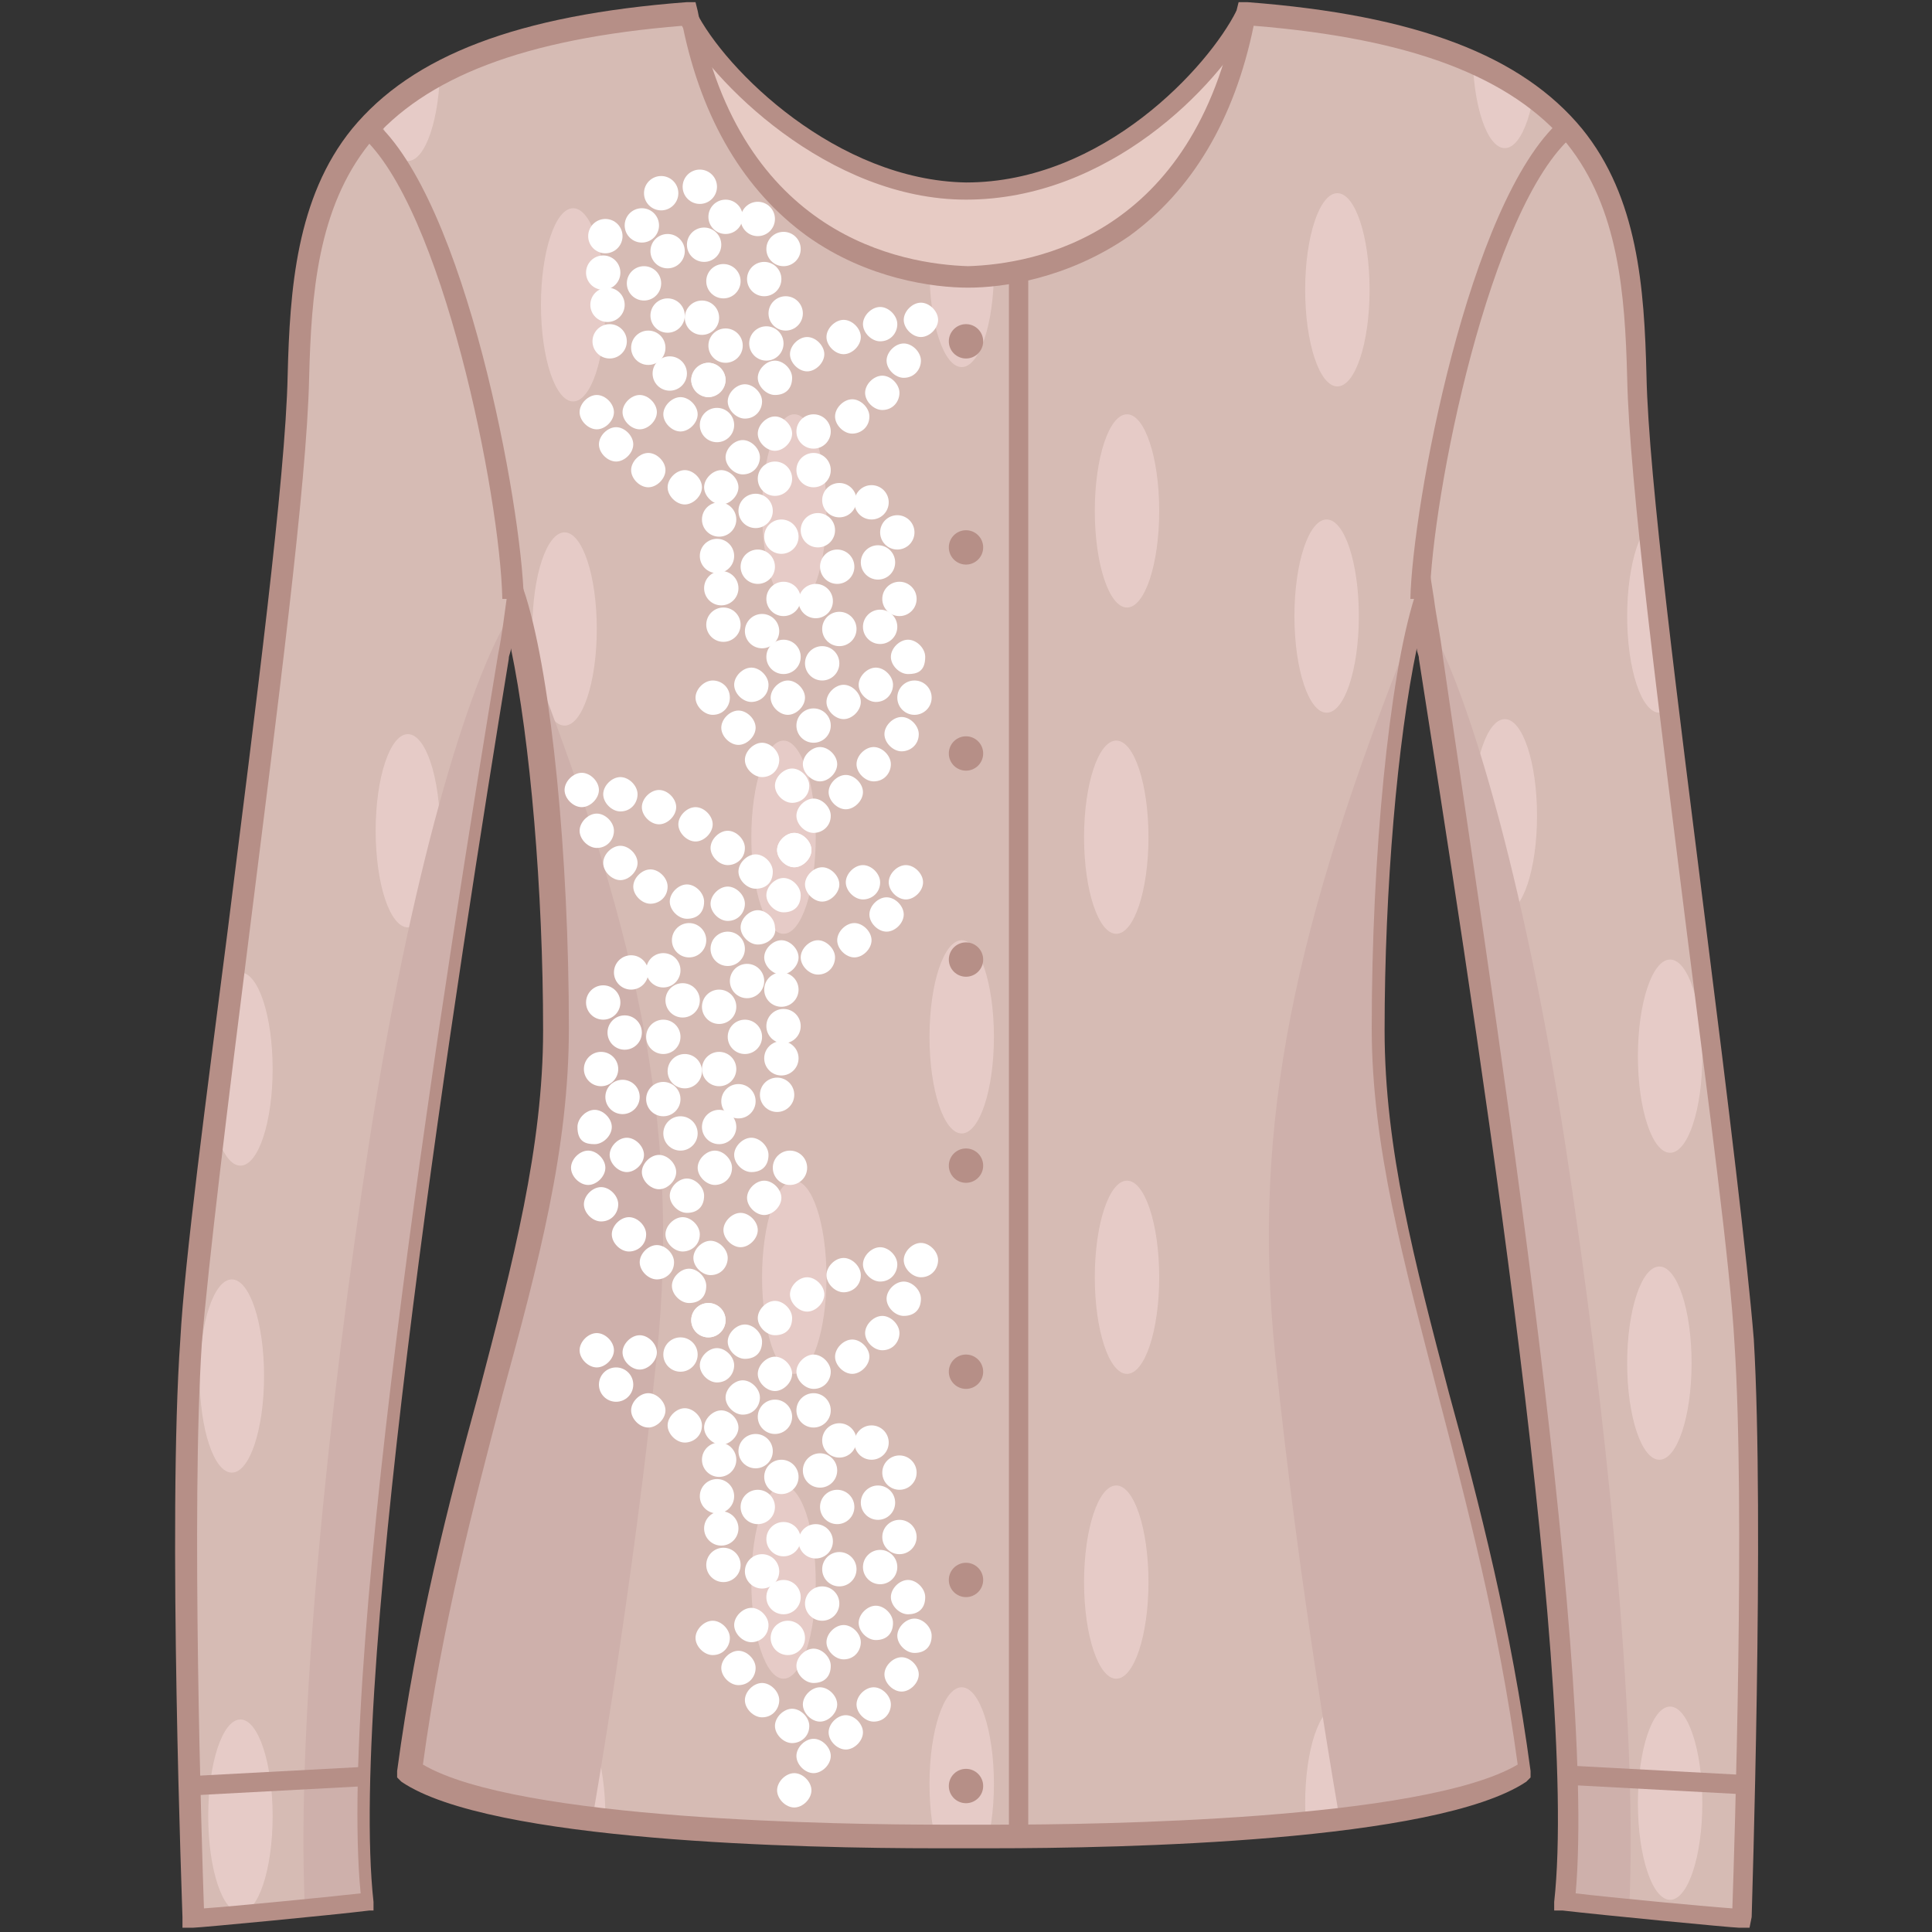 <?xml version="1.0" encoding="utf-8"?>
<!-- Generator: Adobe Illustrator 22.0.1, SVG Export Plug-In . SVG Version: 6.00 Build 0)  -->
<svg version="1.1" id="Слой_1" xmlns="http://www.w3.org/2000/svg" xmlns:xlink="http://www.w3.org/1999/xlink" x="0px" y="0px"
	 viewBox="0 0 90 90" style="enable-background:new 0 0 90 90;" xml:space="preserve">
<rect x="0" y="0" width="90" height="90" fill="#333333" stroke="none"/>
<style type="text/css">
	.st0{clip-path:url(#SVGID_2_);}
	.st1{fill:#F3E2DD;}
	.st2{opacity:0.8;clip-path:url(#SVGID_2_);}
	.st3{fill:#EAD0CC;}
	.st4{fill:#E7CBC4;}
	.st5{fill:#B68F87;}
	.st6{fill:#79B758;}
	.st7{fill:#DB5666;}
	.st8{clip-path:url(#SVGID_4_);}
	.st9{opacity:0.8;clip-path:url(#SVGID_4_);}
	.st10{clip-path:url(#SVGID_6_);fill:#CA9B51;}
	.st11{clip-path:url(#SVGID_6_);fill:#FFF5EE;}
	.st12{clip-path:url(#SVGID_6_);fill:#EFE3B9;}
	.st13{clip-path:url(#SVGID_6_);fill:#E0BC73;}
	.st14{fill:none;stroke:#B18852;stroke-width:0.87;stroke-linecap:round;stroke-linejoin:round;stroke-miterlimit:10;}
	.st15{clip-path:url(#SVGID_8_);}
	.st16{opacity:0.8;clip-path:url(#SVGID_8_);}
	.st17{fill:#D2516D;}
	.st18{fill:#41AF0E;}
	.st19{fill:#AA3955;}
	.st20{clip-path:url(#SVGID_10_);}
	.st21{opacity:0.8;clip-path:url(#SVGID_10_);}
	.st22{fill:#E0C5BF;}
	.st23{fill:#FFFFFF;}
	.st24{clip-path:url(#SVGID_12_);}
	.st25{fill:#D6BBB4;}
	.st26{opacity:0.8;clip-path:url(#SVGID_12_);}
	.st27{fill:#CEB0AB;}
	.st28{clip-path:url(#SVGID_14_);}
	.st29{opacity:0.8;clip-path:url(#SVGID_14_);}
	.st30{fill:none;stroke:#8D6C54;stroke-width:1.016;stroke-miterlimit:10;}
	.st31{fill:#BA6F98;}
	.st32{fill:#E5A4C5;}
	.st33{fill:none;stroke:#E5A4C5;stroke-width:0.479;stroke-miterlimit:10;}
	.st34{fill:none;stroke:#E5A4C5;stroke-width:0.541;stroke-miterlimit:10;}
	.st35{fill:none;stroke:#E5A4C5;stroke-width:0.753;stroke-miterlimit:10;}
	.st36{fill:none;stroke:#E5A4C5;stroke-width:0.519;stroke-miterlimit:10;}
	.st37{fill:none;stroke:#E5A4C5;stroke-width:0.558;stroke-miterlimit:10;}
	.st38{fill:none;stroke:#E5A4C5;stroke-width:0.797;stroke-miterlimit:10;}
	.st39{opacity:0.95;}
	.st40{fill:none;stroke:#E5A4C5;stroke-width:0.427;stroke-miterlimit:10;}
	.st41{fill:none;stroke:#E5A4C5;stroke-width:0.788;stroke-miterlimit:10;}
</style>
<g>
	<g>
		<defs>
			<path id="SVGID_11_" d="M81.2,62.5c-0.6-8.5-4.8-36.3-5-45C76,8.9,74.7,2,58,0.6C56,10.8,49,12.8,45,12.9c-4-0.1-11-2.1-13-12.3
				C15.3,2,14,8.9,13.8,17.5c-0.2,8.6-4.4,36.5-5,45s0.1,26.8,0.1,26.8s6.5-0.6,8.2-0.8C15.8,77,22,39.7,23.8,27.9
				c1.2,4,2,12.5,2,20c0,10.2-4.9,19.9-6.8,34.6c4.6,3.1,23.5,3,26,3c2.5,0,21.4,0.1,26-3c-2-14.7-6.8-24.4-6.8-34.6
				c0-7.5,0.8-16,2-20C68,39.7,74.2,77,72.9,88.6c1.7,0.2,8.2,0.8,8.2,0.8S81.7,71,81.2,62.5z"/>
		</defs>
		<clipPath id="SVGID_2_">
			<use xlink:href="#SVGID_11_"  style="overflow:visible;"/>
		</clipPath>
		<g class="st0">
			<g>
				<g>
					<path class="st25" d="M81.2,62.5c-0.6-8.5-4.8-36.3-5-45C76,8.9,74.7,2,58,0.6C56,10.8,49,12.8,45,12.9c-4-0.1-11-2.1-13-12.3
						C15.3,2,14,8.9,13.8,17.5c-0.2,8.6-4.4,36.5-5,45s0.1,26.8,0.1,26.8s6.5-0.6,8.2-0.8C15.8,77,22,39.7,23.8,27.9
						c1.2,4,2,12.5,2,20c0,10.2-4.9,19.9-6.8,34.6c4.6,3.1,23.5,3,26,3c2.5,0,21.4,0.1,26-3c-2-14.7-6.8-24.4-6.8-34.6
						c0-7.5,0.8-16,2-20C68,39.7,74.2,77,72.9,88.6c1.7,0.2,8.2,0.8,8.2,0.8S81.7,71,81.2,62.5z"/>
				</g>
			</g>
		</g>
		<g class="st2">
			<g>
				<g>
					<ellipse class="st3" cx="19" cy="3" rx="1.5" ry="4.5"/>
					<ellipse class="st3" cx="26.7" cy="14.2" rx="1.5" ry="4.5"/>
					<ellipse class="st3" cx="11.2" cy="14.2" rx="1.5" ry="4.5"/>
				</g>
				<g>
					<ellipse class="st3" cx="44.8" cy="12.6" rx="1.5" ry="4.5"/>
					<ellipse class="st3" cx="52.5" cy="23.8" rx="1.5" ry="4.5"/>
					<ellipse class="st3" cx="37" cy="23.8" rx="1.5" ry="4.5"/>
					<ellipse class="st3" cx="52" cy="3.3" rx="1.5" ry="4.5"/>
					<ellipse class="st3" cx="36.5" cy="3.3" rx="1.5" ry="4.5"/>
				</g>
				<g>
					<ellipse class="st3" cx="70.1" cy="2.4" rx="1.5" ry="4.5"/>
					<ellipse class="st3" cx="77.8" cy="13.5" rx="1.5" ry="4.5"/>
					<ellipse class="st3" cx="62.3" cy="13.5" rx="1.5" ry="4.5"/>
				</g>
			</g>
			<g>
				<g>
					<ellipse class="st3" cx="19" cy="38.7" rx="1.5" ry="4.5"/>
					<ellipse class="st3" cx="26.7" cy="49.8" rx="1.5" ry="4.5"/>
					<ellipse class="st3" cx="11.2" cy="49.8" rx="1.5" ry="4.5"/>
					<ellipse class="st3" cx="26.3" cy="29.3" rx="1.5" ry="4.5"/>
					<ellipse class="st3" cx="10.8" cy="29.3" rx="1.5" ry="4.5"/>
				</g>
				<g>
					<ellipse class="st3" cx="44.8" cy="48.3" rx="1.5" ry="4.5"/>
					<ellipse class="st3" cx="52.5" cy="59.5" rx="1.5" ry="4.5"/>
					<ellipse class="st3" cx="37" cy="59.5" rx="1.5" ry="4.5"/>
					<ellipse class="st3" cx="52" cy="39" rx="1.5" ry="4.5"/>
					<ellipse class="st3" cx="36.5" cy="39" rx="1.5" ry="4.5"/>
				</g>
				<g>
					<ellipse class="st3" cx="70.1" cy="38" rx="1.5" ry="4.5"/>
					<ellipse class="st3" cx="77.8" cy="49.2" rx="1.5" ry="4.5"/>
					<ellipse class="st3" cx="62.3" cy="49.2" rx="1.5" ry="4.5"/>
					<ellipse class="st3" cx="77.3" cy="28.7" rx="1.5" ry="4.5"/>
					<ellipse class="st3" cx="61.8" cy="28.7" rx="1.5" ry="4.5"/>
				</g>
			</g>
			<g>
				<g>
					<ellipse class="st3" cx="19" cy="73.4" rx="1.5" ry="4.5"/>
					<ellipse class="st3" cx="26.7" cy="84.6" rx="1.5" ry="4.5"/>
					<ellipse class="st3" cx="11.2" cy="84.6" rx="1.5" ry="4.5"/>
					<ellipse class="st3" cx="26.3" cy="64.1" rx="1.5" ry="4.5"/>
					<ellipse class="st3" cx="10.8" cy="64.1" rx="1.5" ry="4.5"/>
				</g>
				<g>
					<ellipse class="st3" cx="44.8" cy="83.1" rx="1.5" ry="4.5"/>
					<ellipse class="st3" cx="52.5" cy="94.3" rx="1.5" ry="4.5"/>
					<ellipse class="st3" cx="37" cy="94.3" rx="1.5" ry="4.5"/>
					<ellipse class="st3" cx="52" cy="73.7" rx="1.5" ry="4.5"/>
					<ellipse class="st3" cx="36.5" cy="73.7" rx="1.5" ry="4.5"/>
				</g>
				<g>
					<ellipse class="st3" cx="70.1" cy="72.8" rx="1.5" ry="4.5"/>
					<ellipse class="st3" cx="77.8" cy="84" rx="1.5" ry="4.5"/>
					<ellipse class="st3" cx="62.3" cy="84" rx="1.5" ry="4.5"/>
					<ellipse class="st3" cx="77.3" cy="63.5" rx="1.5" ry="4.5"/>
					<ellipse class="st3" cx="61.8" cy="63.5" rx="1.5" ry="4.5"/>
				</g>
			</g>
		</g>
	</g>
	<g>
		<g>
			<g>
				<path class="st4" d="M58,0.6c-1.5,3-6.5,8.2-13,8.2h0c-6.1,0-11.5-5.2-13-8.2c0,0,0.8,2.6,0.9,3.4s2.7,5,4.6,6.4s4.5,2,5.9,2.4
					c1.4,0.3,6.2-0.5,7.4-1.2c1.2-0.7,3.8-2.8,5-5.2S57.9,1.8,58,0.6z"/>
			</g>
		</g>
	</g>
	<g>
		<g>
			<g>
				<path class="st27" d="M65.8,29.3c-5.5,13.8-7.5,23-6.4,33.8c1.1,10.9,3,21.6,3,21.6c2.9-0.2,8.8-1.5,8.7-3.1
					c-1.7-8-5.7-22.3-6.2-25.2c-0.5-2.9-0.7-13.9-0.5-17.2C64.7,35.9,65.8,29.3,65.8,29.3z"/>
			</g>
		</g>
	</g>
	<g>
		<g>
			<g>
				<path class="st27" d="M66.3,28.6c2,3.1,4.7,12.3,6.6,24.6s3.4,27,3,35.6c-1.9-0.2-3-0.3-3-0.3c0.1-6.4-0.2-15.7-0.9-20.2
					C71.2,64,70.2,51.7,69,46S66.9,30,66.3,28.6z"/>
			</g>
		</g>
	</g>
	<g>
		<g>
			<g>
				<path class="st27" d="M24.2,29.3c5.5,13.8,7.5,23,6.4,33.8s-3,21.6-3,21.6c-2.9-0.2-8.8-1.5-8.7-3.1c1.7-8,5.7-22.3,6.2-25.2
					c0.5-2.9,0.7-13.9,0.5-17.2C25.4,35.9,24.2,29.3,24.2,29.3z"/>
			</g>
		</g>
	</g>
	<g>
		<g>
			<g>
				<path class="st27" d="M23.8,28.6c-2,3.1-4.7,12.3-6.6,24.6s-3.4,27-3,35.6c1.9-0.2,3-0.3,3-0.3c-0.1-6.4,0.2-15.7,0.9-20.2
					c0.8-4.4,1.8-16.7,3-22.4C22.2,40.3,23.2,30,23.8,28.6z"/>
			</g>
		</g>
	</g>
	<g>
		<g>
			<g>
				<path class="st5" d="M81.5,89.8l-0.5,0c-0.3,0-6.5-0.6-8.2-0.8L72.4,89l0-0.4c1.2-10.8-4.1-43.8-6.3-57.9c0-0.2-0.1-0.3-0.1-0.5
					c-0.9,4.3-1.5,11.2-1.5,17.8c0,5.5,1.4,10.8,3,16.9c1.4,5.1,2.9,10.9,3.8,17.6l0,0.3l-0.2,0.2c-4.2,2.8-18.8,3.1-24.9,3.1
					c-0.6,0-1.1,0-1.3,0c-0.3,0-0.7,0-1.3,0c-6.1,0-20.8-0.3-24.9-3.1l-0.2-0.2l0-0.3c0.9-6.7,2.4-12.5,3.8-17.6
					c1.6-6.1,3-11.5,3-16.9c0-6.5-0.6-13.5-1.5-17.8c0,0.2-0.1,0.3-0.1,0.5c-2.3,14.1-7.5,47.1-6.3,57.9l0,0.4L17.2,89
					c-1.6,0.2-7.9,0.8-8.2,0.8l-0.5,0l0-0.5c0-0.2-0.7-18.5-0.1-26.9c0.2-3.7,1.2-11.2,2.2-19c1.3-10.4,2.7-21.1,2.8-25.9
					c0.1-4,0.4-8.3,3-11.5c2.8-3.4,7.7-5.3,15.6-5.9l0.4,0l0.1,0.4c2,10.5,9.5,11.8,12.6,11.9c3.1-0.1,10.5-1.4,12.5-11.9l0.1-0.4
					l0.4,0c7.9,0.6,12.8,2.5,15.6,5.9c2.6,3.2,2.9,7.4,3,11.5c0.1,4.8,1.5,15.5,2.8,25.9c1,7.9,1.9,15.3,2.2,19
					c0.5,8.4-0.1,26.7-0.1,26.9L81.5,89.8z M73.4,88.2c1.7,0.2,5.9,0.6,7.3,0.7c0.1-2.9,0.6-18.7,0.1-26.3c-0.2-3.7-1.2-11.1-2.2-19
					c-1.3-10.4-2.7-21.1-2.8-26c-0.1-3.9-0.4-7.9-2.8-10.9c-2.6-3.1-7.2-4.9-14.6-5.5c-0.9,4.4-2.9,7.7-5.8,9.8
					c-2.9,2-5.9,2.4-7.5,2.4c-1.6,0-4.7-0.4-7.5-2.4c-2.9-2.1-4.9-5.4-5.8-9.8c-7.4,0.6-12,2.4-14.6,5.5c-2.4,3-2.7,7-2.8,10.9
					c-0.1,4.9-1.5,15.6-2.8,26c-1,7.9-1.9,15.3-2.2,19c-0.5,7.6,0,23.4,0.1,26.3c1.4-0.1,5.5-0.5,7.3-0.7
					c-1.1-11.3,4.1-43.8,6.4-57.7c0.2-1,0.3-1.9,0.4-2.6l0.3-1.9l0.6,1.8c1.2,3.9,2,12.1,2,20.1c0,5.6-1.4,10.9-3.1,17.1
					c-1.3,5-2.8,10.6-3.7,17.2c4.4,2.6,19.6,2.8,24.2,2.8c0.6,0,1.1,0,1.3,0c0.3,0,0.7,0,1.3,0c4.6,0,19.8-0.2,24.2-2.8
					c-0.9-6.6-2.4-12.2-3.7-17.2c-1.6-6.2-3.1-11.6-3.1-17.1c0-8,0.8-16.3,2-20.1l0.6-1.8l0.3,1.9c0.1,0.8,0.3,1.7,0.4,2.6
					C69.2,44.4,74.4,76.9,73.4,88.2z"/>
			</g>
		</g>
	</g>
	<g>
		<g>
			<g>
				<circle class="st5" cx="45" cy="15.9" r="0.8"/>
			</g>
		</g>
	</g>
	<g>
		<g>
			<g>
				<circle class="st5" cx="45" cy="25.5" r="0.8"/>
			</g>
		</g>
	</g>
	<g>
		<g>
			<g>
				<circle class="st5" cx="45" cy="35.1" r="0.8"/>
			</g>
		</g>
	</g>
	<g>
		<g>
			<g>
				<circle class="st5" cx="45" cy="44.7" r="0.8"/>
			</g>
		</g>
	</g>
	<g>
		<g>
			<g>
				<circle class="st5" cx="45" cy="54.3" r="0.8"/>
			</g>
		</g>
	</g>
	<g>
		<g>
			<g>
				<circle class="st5" cx="45" cy="63.9" r="0.8"/>
			</g>
		</g>
	</g>
	<g>
		<g>
			<g>
				<circle class="st5" cx="45" cy="73.6" r="0.8"/>
			</g>
		</g>
	</g>
	<g>
		<g>
			<g>
				<circle class="st5" cx="45" cy="83.2" r="0.8"/>
			</g>
		</g>
	</g>
	<g>
		<g>
			<g>
				<path class="st5" d="M23.4,27.9c-0.1-4.8-2.8-18.3-6.6-21.6l0.6-0.7c4.3,3.7,6.9,18,7,22.3L23.4,27.9z"/>
			</g>
		</g>
	</g>
	<g>
		<g>
			<g>
				<path class="st5" d="M66.6,27.9l-0.9,0c0.1-4.3,2.7-18.5,7-22.3l0.6,0.7C69.4,9.6,66.7,23.1,66.6,27.9z"/>
			</g>
		</g>
	</g>
	<g>
		<g>
			<g>
				
					<rect x="76.7" y="78.8" transform="matrix(5.342123e-02 -0.999 0.999 5.342123e-02 -9.798 155.56)" class="st5" width="0.9" height="8.2"/>
			</g>
		</g>
	</g>
	<g>
		<g>
			<g>
				
					<rect x="8.6" y="82.5" transform="matrix(0.999 -5.322518e-02 5.322518e-02 0.999 -4.397 0.793)" class="st5" width="8.2" height="0.9"/>
			</g>
		</g>
	</g>
	<g>
		<g>
			<g>
				<rect x="47" y="12.6" class="st5" width="0.9" height="72.9"/>
			</g>
		</g>
	</g>
	<g>
		<g>
			<g>
				<path class="st5" d="M45,9.3C45,9.3,45,9.3,45,9.3c-6.4,0-11.9-5.5-13.4-8.4l0.8-0.4c1.4,2.8,6.6,7.9,12.6,8
					c6.4,0,11.3-5.4,12.6-8l0.8,0.4C56.7,4.1,51.6,9.3,45,9.3L45,9.3z"/>
			</g>
		</g>
	</g>
	<g>
		<g>
			<g>
				<g>
					<g>
						<path class="st23" d="M37.9,78.4c-0.4,0-0.8-0.4-0.8-0.8c0-0.4,0.4-0.8,0.8-0.8s0.8,0.4,0.8,0.8
							C38.7,78.1,38.4,78.4,37.9,78.4z"/>
					</g>
					<g>
						<path class="st23" d="M38.2,80.2c-0.4,0-0.8-0.4-0.8-0.8c0-0.4,0.4-0.8,0.8-0.8S39,79,39,79.4C39,79.8,38.6,80.2,38.2,80.2z"
							/>
					</g>
					<g>
						<path class="st23" d="M37,84.2c-0.4,0-0.8-0.4-0.8-0.8s0.4-0.8,0.8-0.8c0.4,0,0.8,0.4,0.8,0.8S37.4,84.2,37,84.2z"/>
					</g>
				</g>
				<g>
					<g>
						<path class="st23" d="M37.9,82.6c-0.4,0-0.8-0.4-0.8-0.8s0.4-0.8,0.8-0.8c0.4,0,0.8,0.4,0.8,0.8S38.3,82.6,37.9,82.6z"/>
					</g>
					<g>
						<path class="st23" d="M39.4,81.5c-0.4,0-0.8-0.4-0.8-0.8c0-0.4,0.4-0.8,0.8-0.8s0.8,0.4,0.8,0.8
							C40.2,81.1,39.8,81.5,39.4,81.5z"/>
					</g>
					<g>
						<path class="st23" d="M40.7,80.2c-0.4,0-0.8-0.4-0.8-0.8c0-0.4,0.4-0.8,0.8-0.8c0.4,0,0.8,0.4,0.8,0.8
							C41.5,79.8,41.2,80.2,40.7,80.2z"/>
					</g>
					<g>
						<path class="st23" d="M42,78.8c-0.4,0-0.8-0.4-0.8-0.8c0-0.4,0.4-0.8,0.8-0.8c0.4,0,0.8,0.4,0.8,0.8
							C42.8,78.4,42.4,78.8,42,78.8z"/>
					</g>
					<g>
						<path class="st23" d="M42.6,77c-0.4,0-0.8-0.4-0.8-0.8c0-0.4,0.4-0.8,0.8-0.8c0.4,0,0.8,0.4,0.8,0.8
							C43.4,76.7,43.1,77,42.6,77z"/>
					</g>
					<g>
						<path class="st23" d="M42.3,75.2c-0.4,0-0.8-0.4-0.8-0.8s0.4-0.8,0.8-0.8c0.4,0,0.8,0.4,0.8,0.8C43.1,75,42.7,75.2,42.3,75.2z
							"/>
					</g>
					<g>
						<path class="st23" d="M40.8,76.4c-0.4,0-0.8-0.4-0.8-0.8c0-0.4,0.4-0.8,0.8-0.8c0.4,0,0.8,0.4,0.8,0.8
							C41.6,76.1,41.3,76.4,40.8,76.4z"/>
					</g>
					<g>
						<path class="st23" d="M39.3,77.3c-0.4,0-0.8-0.4-0.8-0.8c0-0.4,0.4-0.8,0.8-0.8c0.4,0,0.8,0.4,0.8,0.8
							C40.1,76.9,39.8,77.3,39.3,77.3z"/>
					</g>
				</g>
				<g>
					<g>
						<path class="st23" d="M36.9,81.2c-0.4,0-0.8-0.4-0.8-0.8c0-0.4,0.4-0.8,0.8-0.8c0.4,0,0.8,0.4,0.8,0.8
							C37.7,80.9,37.3,81.2,36.9,81.2z"/>
					</g>
					<g>
						<path class="st23" d="M35.5,80c-0.4,0-0.8-0.4-0.8-0.8c0-0.4,0.4-0.8,0.8-0.8s0.8,0.4,0.8,0.8C36.3,79.6,36,80,35.5,80z"/>
					</g>
					<g>
						<path class="st23" d="M34.4,78.5c-0.4,0-0.8-0.4-0.8-0.8c0-0.4,0.4-0.8,0.8-0.8s0.8,0.4,0.8,0.8
							C35.2,78.1,34.9,78.5,34.4,78.5z"/>
					</g>
					<g>
						<path class="st23" d="M33.2,77.1c-0.4,0-0.8-0.4-0.8-0.8s0.4-0.8,0.8-0.8c0.4,0,0.8,0.4,0.8,0.8S33.7,77.1,33.2,77.1z"/>
					</g>
					<g>
						<path class="st23" d="M35,76.5c-0.4,0-0.8-0.4-0.8-0.8c0-0.4,0.4-0.8,0.8-0.8c0.4,0,0.8,0.4,0.8,0.8
							C35.8,76.2,35.4,76.5,35,76.5z"/>
					</g>
					<g>
						<circle class="st23" cx="36.7" cy="76.3" r="0.8"/>
					</g>
				</g>
			</g>
			<g>
				<g>
					<g>
						<path class="st23" d="M34.6,65.9c-0.4,0-0.8-0.4-0.8-0.8c0-0.4,0.4-0.8,0.8-0.8c0.4,0,0.8,0.4,0.8,0.8
							C35.4,65.5,35.1,65.9,34.6,65.9z"/>
					</g>
					<g>
						<path class="st23" d="M33.4,64.4c-0.4,0-0.8-0.4-0.8-0.8s0.4-0.8,0.8-0.8c0.4,0,0.8,0.4,0.8,0.8S33.9,64.4,33.4,64.4z"/>
					</g>
					<g>
						<circle class="st23" cx="33" cy="61.5" r="0.8"/>
					</g>
				</g>
				<g>
					<g>
						<path class="st23" d="M33.6,67.3c-0.4,0-0.8-0.4-0.8-0.8c0-0.4,0.4-0.8,0.8-0.8c0.4,0,0.8,0.4,0.8,0.8
							C34.4,66.9,34,67.3,33.6,67.3z"/>
					</g>
					<g>
						<path class="st23" d="M31.9,67.2c-0.4,0-0.8-0.4-0.8-0.8c0-0.4,0.4-0.8,0.8-0.8s0.8,0.4,0.8,0.8
							C32.7,66.9,32.3,67.2,31.9,67.2z"/>
					</g>
					<g>
						<path class="st23" d="M30.2,66.5c-0.4,0-0.8-0.4-0.8-0.8c0-0.4,0.4-0.8,0.8-0.8c0.4,0,0.8,0.4,0.8,0.8
							C31,66.1,30.6,66.5,30.2,66.5z"/>
					</g>
					<g>
						<circle class="st23" cx="28.7" cy="64.5" r="0.8"/>
					</g>
					<g>
						<path class="st23" d="M27.8,63.7c-0.4,0-0.8-0.4-0.8-0.8s0.4-0.8,0.8-0.8s0.8,0.4,0.8,0.8S28.2,63.7,27.8,63.7z"/>
					</g>
					<g>
						<path class="st23" d="M29.8,63.8c-0.4,0-0.8-0.4-0.8-0.8c0-0.4,0.4-0.8,0.8-0.8c0.4,0,0.8,0.4,0.8,0.8
							C30.6,63.4,30.2,63.8,29.8,63.8z"/>
					</g>
					<g>
						<circle class="st23" cx="31.7" cy="63.1" r="0.8"/>
					</g>
				</g>
				<g>
					<g>
						<path class="st23" d="M36.1,64.8c-0.4,0-0.8-0.4-0.8-0.8c0-0.4,0.4-0.8,0.8-0.8c0.4,0,0.8,0.4,0.8,0.8
							C36.9,64.4,36.5,64.8,36.1,64.8z"/>
					</g>
					<g>
						<path class="st23" d="M37.9,64.7c-0.4,0-0.8-0.4-0.8-0.8c0-0.4,0.4-0.8,0.8-0.8s0.8,0.4,0.8,0.8
							C38.7,64.3,38.4,64.7,37.9,64.7z"/>
					</g>
					<g>
						<path class="st23" d="M39.7,64c-0.4,0-0.8-0.4-0.8-0.8c0-0.4,0.4-0.8,0.8-0.8s0.8,0.4,0.8,0.8C40.5,63.6,40.1,64,39.7,64z"/>
					</g>
					<g>
						<path class="st23" d="M41.1,62.9c-0.4,0-0.8-0.4-0.8-0.8c0-0.4,0.4-0.8,0.8-0.8s0.8,0.4,0.8,0.8
							C41.9,62.5,41.6,62.9,41.1,62.9z"/>
					</g>
					<g>
						<path class="st23" d="M42.1,61.3c-0.4,0-0.8-0.4-0.8-0.8c0-0.4,0.4-0.8,0.8-0.8s0.8,0.4,0.8,0.8C42.9,61,42.6,61.3,42.1,61.3z
							"/>
					</g>
					<g>
						<path class="st23" d="M42.9,59.5c-0.4,0-0.8-0.4-0.8-0.8c0-0.4,0.4-0.8,0.8-0.8c0.4,0,0.8,0.4,0.8,0.8
							C43.7,59.1,43.4,59.5,42.9,59.5z"/>
					</g>
					<g>
						<path class="st23" d="M41,59.7c-0.4,0-0.8-0.4-0.8-0.8c0-0.4,0.4-0.8,0.8-0.8s0.8,0.4,0.8,0.8C41.8,59.3,41.5,59.7,41,59.7z"
							/>
					</g>
					<g>
						<path class="st23" d="M39.3,60.2c-0.4,0-0.8-0.4-0.8-0.8c0-0.4,0.4-0.8,0.8-0.8c0.4,0,0.8,0.4,0.8,0.8
							C40.1,59.9,39.7,60.2,39.3,60.2z"/>
					</g>
					<g>
						<path class="st23" d="M37.6,61.1c-0.4,0-0.8-0.4-0.8-0.8c0-0.4,0.4-0.8,0.8-0.8s0.8,0.4,0.8,0.8C38.4,60.7,38,61.1,37.6,61.1z
							"/>
					</g>
					<g>
						<path class="st23" d="M36.1,62.2c-0.4,0-0.8-0.4-0.8-0.8c0-0.4,0.4-0.8,0.8-0.8c0.4,0,0.8,0.4,0.8,0.8
							C36.9,61.9,36.6,62.2,36.1,62.2z"/>
					</g>
					<g>
						<path class="st23" d="M34.7,63.3c-0.4,0-0.8-0.4-0.8-0.8c0-0.4,0.4-0.8,0.8-0.8c0.4,0,0.8,0.4,0.8,0.8
							C35.5,63,35.2,63.3,34.7,63.3z"/>
					</g>
				</g>
			</g>
			<g>
				<g>
					<g>
						<circle class="st23" cx="38.2" cy="68.5" r="0.8"/>
					</g>
					<g>
						<circle class="st23" cx="36.1" cy="66" r="0.8"/>
					</g>
					<g>
						<circle class="st23" cx="37.9" cy="65.7" r="0.8"/>
					</g>
					<g>
						<circle class="st23" cx="39.1" cy="67.1" r="0.8"/>
					</g>
				</g>
				<g>
					<g>
						<circle class="st23" cx="38.3" cy="74.7" r="0.8"/>
					</g>
					<g>
						<circle class="st23" cx="36.5" cy="74.4" r="0.8"/>
					</g>
					<g>
						<circle class="st23" cx="38" cy="71.8" r="0.8"/>
					</g>
				</g>
				<g>
					<g>
						<circle class="st23" cx="40.9" cy="70" r="0.8"/>
					</g>
					<g>
						<circle class="st23" cx="39" cy="70.2" r="0.8"/>
					</g>
					<g>
						<circle class="st23" cx="40.6" cy="67.2" r="0.8"/>
					</g>
					<g>
						<circle class="st23" cx="41.9" cy="68.6" r="0.8"/>
					</g>
				</g>
				<g>
					<g>
						<circle class="st23" cx="41" cy="73" r="0.8"/>
					</g>
					<g>
						<circle class="st23" cx="39.1" cy="73.1" r="0.8"/>
					</g>
					<g>
						<circle class="st23" cx="41.9" cy="71.6" r="0.8"/>
					</g>
				</g>
				<g>
					<g>
						<circle class="st23" cx="35.3" cy="70.2" r="0.8"/>
					</g>
					<g>
						<circle class="st23" cx="33.4" cy="69.7" r="0.8"/>
					</g>
					<g>
						<circle class="st23" cx="33.5" cy="68" r="0.8"/>
					</g>
					<g>
						<circle class="st23" cx="35.2" cy="67.6" r="0.8"/>
					</g>
					<g>
						<circle class="st23" cx="36.4" cy="68.8" r="0.8"/>
					</g>
				</g>
				<g>
					<g>
						<circle class="st23" cx="35.5" cy="73.2" r="0.8"/>
					</g>
					<g>
						<circle class="st23" cx="33.7" cy="72.9" r="0.8"/>
					</g>
					<g>
						<circle class="st23" cx="33.6" cy="71.2" r="0.8"/>
					</g>
					<g>
						<circle class="st23" cx="36.5" cy="71.7" r="0.8"/>
					</g>
				</g>
			</g>
			<g>
				<g>
					<g>
						<path class="st23" d="M32,56.5c-0.4,0-0.8-0.4-0.8-0.8c0-0.4,0.4-0.8,0.8-0.8s0.8,0.4,0.8,0.8C32.8,56.2,32.5,56.5,32,56.5z"
							/>
					</g>
					<g>
						<path class="st23" d="M31.8,58.3c-0.4,0-0.8-0.4-0.8-0.8c0-0.4,0.4-0.8,0.8-0.8c0.4,0,0.8,0.4,0.8,0.8
							C32.6,58,32.2,58.3,31.8,58.3z"/>
					</g>
					<g>
						<circle class="st23" cx="33" cy="61.5" r="0.8"/>
					</g>
				</g>
				<g>
					<g>
						<path class="st23" d="M32.1,60.7c-0.4,0-0.8-0.4-0.8-0.8c0-0.4,0.4-0.8,0.8-0.8c0.4,0,0.8,0.4,0.8,0.8
							C32.9,60.4,32.6,60.7,32.1,60.7z"/>
					</g>
					<g>
						<path class="st23" d="M30.6,59.6c-0.4,0-0.8-0.4-0.8-0.8c0-0.4,0.4-0.8,0.8-0.8c0.4,0,0.8,0.4,0.8,0.8
							C31.4,59.3,31,59.6,30.6,59.6z"/>
					</g>
					<g>
						<path class="st23" d="M29.3,58.3c-0.4,0-0.8-0.4-0.8-0.8c0-0.4,0.4-0.8,0.8-0.8c0.4,0,0.8,0.4,0.8,0.8
							C30.1,58,29.7,58.3,29.3,58.3z"/>
					</g>
					<g>
						<path class="st23" d="M28,56.9c-0.4,0-0.8-0.4-0.8-0.8s0.4-0.8,0.8-0.8s0.8,0.4,0.8,0.8S28.5,56.9,28,56.9z"/>
					</g>
					<g>
						<path class="st23" d="M27.4,55.2c-0.4,0-0.8-0.4-0.8-0.8s0.4-0.8,0.8-0.8c0.4,0,0.8,0.4,0.8,0.8S27.8,55.2,27.4,55.2z"/>
					</g>
					<g>
						<path class="st23" d="M27.7,53.3c-0.4,0-0.8-0.1-0.8-0.8c0-0.4,0.4-0.8,0.8-0.8s0.8,0.4,0.8,0.8S28.1,53.3,27.7,53.3z"/>
					</g>
					<g>
						<path class="st23" d="M29.2,54.6c-0.4,0-0.8-0.4-0.8-0.8c0-0.4,0.4-0.8,0.8-0.8c0.4,0,0.8,0.4,0.8,0.8
							C30,54.2,29.6,54.6,29.2,54.6z"/>
					</g>
					<g>
						<path class="st23" d="M30.7,55.4c-0.4,0-0.8-0.4-0.8-0.8c0-0.4,0.4-0.8,0.8-0.8s0.8,0.4,0.8,0.8C31.5,55,31.1,55.4,30.7,55.4z
							"/>
					</g>
				</g>
				<g>
					<g>
						<path class="st23" d="M33.1,59.4c-0.4,0-0.8-0.4-0.8-0.8s0.4-0.8,0.8-0.8c0.4,0,0.8,0.4,0.8,0.8S33.6,59.4,33.1,59.4z"/>
					</g>
					<g>
						<path class="st23" d="M34.5,58.1c-0.4,0-0.8-0.4-0.8-0.8c0-0.4,0.4-0.8,0.8-0.8s0.8,0.4,0.8,0.8
							C35.3,57.7,34.9,58.1,34.5,58.1z"/>
					</g>
					<g>
						<path class="st23" d="M35.6,56.6c-0.4,0-0.8-0.4-0.8-0.8s0.4-0.8,0.8-0.8c0.4,0,0.8,0.4,0.8,0.8S36,56.6,35.6,56.6z"/>
					</g>
					<g>
						<circle class="st23" cx="36.8" cy="54.4" r="0.8"/>
					</g>
					<g>
						<path class="st23" d="M35,54.6c-0.4,0-0.8-0.4-0.8-0.8c0-0.4,0.4-0.8,0.8-0.8c0.4,0,0.8,0.4,0.8,0.8
							C35.8,54.3,35.5,54.6,35,54.6z"/>
					</g>
					<g>
						<path class="st23" d="M33.3,55.2c-0.4,0-0.8-0.4-0.8-0.8c0-0.4,0.4-0.8,0.8-0.8s0.8,0.4,0.8,0.8
							C34.1,54.9,33.7,55.2,33.3,55.2z"/>
					</g>
				</g>
			</g>
			<g>
				<g>
					<g>
						<path class="st23" d="M35.3,44c-0.4,0-0.8-0.4-0.8-0.8c0-0.4,0.4-0.8,0.8-0.8c0.4,0,0.8,0.4,0.8,0.8
							C36.2,43.6,35.8,44,35.3,44z"/>
					</g>
					<g>
						<path class="st23" d="M36.5,42.5c-0.4,0-0.8-0.4-0.8-0.8c0-0.4,0.4-0.8,0.8-0.8c0.4,0,0.8,0.4,0.8,0.8
							C37.3,42.2,37,42.5,36.5,42.5z"/>
					</g>
					<g>
						<path class="st23" d="M37,40.4c-0.4,0-0.8-0.4-0.8-0.8s0.4-0.8,0.8-0.8c0.4,0,0.8,0.4,0.8,0.8S37.4,40.4,37,40.4z"/>
					</g>
				</g>
				<g>
					<g>
						<path class="st23" d="M36.4,45.4c-0.4,0-0.8-0.4-0.8-0.8c0-0.4,0.4-0.8,0.8-0.8c0.4,0,0.8,0.4,0.8,0.8
							C37.2,45,36.8,45.4,36.4,45.4z"/>
					</g>
					<g>
						<path class="st23" d="M38.1,45.4c-0.4,0-0.8-0.4-0.8-0.8c0-0.4,0.4-0.8,0.8-0.8c0.4,0,0.8,0.4,0.8,0.8
							C38.9,45,38.6,45.4,38.1,45.4z"/>
					</g>
					<g>
						<path class="st23" d="M39.8,44.6c-0.4,0-0.8-0.4-0.8-0.8c0-0.4,0.4-0.8,0.8-0.8s0.8,0.4,0.8,0.8
							C40.6,44.2,40.2,44.6,39.8,44.6z"/>
					</g>
					<g>
						<path class="st23" d="M41.3,43.4c-0.4,0-0.8-0.4-0.8-0.8s0.4-0.8,0.8-0.8s0.8,0.4,0.8,0.8S41.7,43.4,41.3,43.4z"/>
					</g>
					<g>
						<path class="st23" d="M42.2,41.9c-0.4,0-0.8-0.4-0.8-0.8c0-0.4,0.4-0.8,0.8-0.8c0.4,0,0.8,0.4,0.8,0.8
							C43,41.5,42.6,41.9,42.2,41.9z"/>
					</g>
					<g>
						<path class="st23" d="M40.2,41.9c-0.4,0-0.8-0.4-0.8-0.8c0-0.4,0.4-0.8,0.8-0.8c0.4,0,0.8,0.4,0.8,0.8
							C41,41.6,40.6,41.9,40.2,41.9z"/>
					</g>
					<g>
						<path class="st23" d="M38.3,42c-0.4,0-0.8-0.4-0.8-0.8c0-0.4,0.4-0.8,0.8-0.8c0.4,0,0.8,0.4,0.8,0.8
							C39.1,41.6,38.7,42,38.3,42z"/>
					</g>
				</g>
				<g>
					<g>
						<path class="st23" d="M33.9,42.9c-0.4,0-0.8-0.4-0.8-0.8c0-0.4,0.4-0.8,0.8-0.8c0.4,0,0.8,0.4,0.8,0.8
							C34.7,42.5,34.4,42.9,33.9,42.9z"/>
					</g>
					<g>
						<path class="st23" d="M32,42.8c-0.4,0-0.8-0.4-0.8-0.8c0-0.4,0.4-0.8,0.8-0.8c0.4,0,0.8,0.4,0.8,0.8
							C32.8,42.5,32.5,42.8,32,42.8z"/>
					</g>
					<g>
						<path class="st23" d="M30.3,42.1c-0.4,0-0.8-0.4-0.8-0.8c0-0.4,0.4-0.8,0.8-0.8s0.8,0.4,0.8,0.8
							C31.1,41.8,30.7,42.1,30.3,42.1z"/>
					</g>
					<g>
						<path class="st23" d="M28.9,41c-0.4,0-0.8-0.4-0.8-0.8c0-0.4,0.4-0.8,0.8-0.8s0.8,0.4,0.8,0.8C29.7,40.6,29.3,41,28.9,41z"/>
					</g>
					<g>
						<path class="st23" d="M27.8,39.5c-0.4,0-0.8-0.4-0.8-0.8c0-0.4,0.4-0.8,0.8-0.8s0.8,0.4,0.8,0.8
							C28.6,39.1,28.3,39.5,27.8,39.5z"/>
					</g>
					<g>
						<path class="st23" d="M27.1,37.6c-0.4,0-0.8-0.4-0.8-0.8c0-0.4,0.4-0.8,0.8-0.8s0.8,0.4,0.8,0.8
							C27.9,37.2,27.5,37.6,27.1,37.6z"/>
					</g>
					<g>
						<path class="st23" d="M28.9,37.8c-0.4,0-0.8-0.4-0.8-0.8c0-0.4,0.4-0.8,0.8-0.8c0.4,0,0.8,0.4,0.8,0.8
							C29.7,37.4,29.4,37.8,28.9,37.8z"/>
					</g>
					<g>
						<path class="st23" d="M30.7,38.4c-0.4,0-0.8-0.4-0.8-0.8s0.4-0.8,0.8-0.8c0.4,0,0.8,0.4,0.8,0.8S31.1,38.4,30.7,38.4z"/>
					</g>
					<g>
						<path class="st23" d="M32.4,39.2c-0.4,0-0.8-0.4-0.8-0.8c0-0.4,0.4-0.8,0.8-0.8c0.4,0,0.8,0.4,0.8,0.8
							C33.2,38.8,32.8,39.2,32.4,39.2z"/>
					</g>
					<g>
						<path class="st23" d="M33.9,40.3c-0.4,0-0.8-0.4-0.8-0.8c0-0.4,0.4-0.8,0.8-0.8c0.4,0,0.8,0.4,0.8,0.8
							C34.7,40,34.3,40.3,33.9,40.3z"/>
					</g>
					<g>
						<path class="st23" d="M35.2,41.4c-0.4,0-0.8-0.4-0.8-0.8c0-0.4,0.4-0.8,0.8-0.8c0.4,0,0.8,0.4,0.8,0.8
							C36,41.1,35.7,41.4,35.2,41.4z"/>
					</g>
				</g>
			</g>
			<g>
				<g>
					<g>
						<circle class="st23" cx="31.8" cy="46.6" r="0.8"/>
					</g>
					<g>
						<circle class="st23" cx="33.9" cy="44.2" r="0.8"/>
					</g>
					<g>
						<circle class="st23" cx="32.1" cy="43.8" r="0.8"/>
					</g>
					<g>
						<circle class="st23" cx="30.9" cy="45.2" r="0.8"/>
					</g>
				</g>
				<g>
					<g>
						<circle class="st23" cx="31.7" cy="52.8" r="0.8"/>
					</g>
					<g>
						<circle class="st23" cx="33.5" cy="52.5" r="0.8"/>
					</g>
					<g>
						<circle class="st23" cx="31.9" cy="49.9" r="0.8"/>
					</g>
				</g>
				<g>
					<g>
						<circle class="st23" cx="29.1" cy="48.1" r="0.8"/>
					</g>
					<g>
						<circle class="st23" cx="30.9" cy="48.3" r="0.8"/>
					</g>
					<g>
						<circle class="st23" cx="29.4" cy="45.3" r="0.8"/>
					</g>
					<g>
						<circle class="st23" cx="28.1" cy="46.7" r="0.8"/>
					</g>
				</g>
				<g>
					<g>
						<circle class="st23" cx="29" cy="51.1" r="0.8"/>
					</g>
					<g>
						<circle class="st23" cx="30.9" cy="51.2" r="0.8"/>
					</g>
					<g>
						<circle class="st23" cx="28" cy="49.8" r="0.8"/>
					</g>
				</g>
				<g>
					<g>
						<circle class="st23" cx="34.7" cy="48.3" r="0.8"/>
					</g>
					<g>
						<circle class="st23" cx="36.5" cy="47.8" r="0.8"/>
					</g>
					<g>
						<circle class="st23" cx="36.4" cy="46.1" r="0.8"/>
					</g>
					<g>
						<circle class="st23" cx="34.8" cy="45.7" r="0.8"/>
					</g>
					<g>
						<circle class="st23" cx="33.5" cy="46.9" r="0.8"/>
					</g>
				</g>
				<g>
					<g>
						<circle class="st23" cx="34.4" cy="51.3" r="0.8"/>
					</g>
					<g>
						<circle class="st23" cx="36.2" cy="51" r="0.8"/>
					</g>
					<g>
						<circle class="st23" cx="36.4" cy="49.3" r="0.8"/>
					</g>
					<g>
						<circle class="st23" cx="33.5" cy="49.8" r="0.8"/>
					</g>
				</g>
			</g>
			<g>
				<g>
					<g>
						<circle class="st23" cx="37.9" cy="33.8" r="0.8"/>
					</g>
					<g>
						<path class="st23" d="M38.2,36.4c-0.4,0-0.8-0.4-0.8-0.8c0-0.4,0.4-0.8,0.8-0.8c0.4,0,0.8,0.4,0.8,0.8
							C39,36,38.6,36.4,38.2,36.4z"/>
					</g>
					<g>
						<path class="st23" d="M37,40.4c-0.4,0-0.8-0.4-0.8-0.8c0-0.4,0.4-0.8,0.8-0.8c0.4,0,0.8,0.4,0.8,0.8
							C37.8,40,37.4,40.4,37,40.4z"/>
					</g>
				</g>
				<g>
					<g>
						<path class="st23" d="M37.9,38.8c-0.4,0-0.8-0.4-0.8-0.8c0-0.4,0.4-0.8,0.8-0.8c0.4,0,0.8,0.4,0.8,0.8
							C38.7,38.5,38.3,38.8,37.9,38.8z"/>
					</g>
					<g>
						<path class="st23" d="M39.4,37.7c-0.4,0-0.8-0.4-0.8-0.8c0-0.4,0.4-0.8,0.8-0.8c0.4,0,0.8,0.4,0.8,0.8
							C40.2,37.3,39.8,37.7,39.4,37.7z"/>
					</g>
					<g>
						<path class="st23" d="M40.7,36.4c-0.4,0-0.8-0.4-0.8-0.8c0-0.4,0.4-0.8,0.8-0.8c0.4,0,0.8,0.4,0.8,0.8
							C41.5,36,41.2,36.4,40.7,36.4z"/>
					</g>
					<g>
						<path class="st23" d="M42,35c-0.4,0-0.8-0.4-0.8-0.8c0-0.4,0.4-0.8,0.8-0.8s0.8,0.4,0.8,0.8C42.8,34.7,42.4,35,42,35z"/>
					</g>
					<g>
						<circle class="st23" cx="42.6" cy="32.5" r="0.8"/>
					</g>
					<g>
						<path class="st23" d="M42.3,31.4c-0.4,0-0.8-0.4-0.8-0.8s0.4-0.8,0.8-0.8c0.4,0,0.8,0.4,0.8,0.8
							C43.1,31.3,42.7,31.4,42.3,31.4z"/>
					</g>
					<g>
						<path class="st23" d="M40.8,32.7c-0.4,0-0.8-0.4-0.8-0.8c0-0.4,0.4-0.8,0.8-0.8c0.4,0,0.8,0.4,0.8,0.8
							C41.6,32.3,41.3,32.7,40.8,32.7z"/>
					</g>
					<g>
						<path class="st23" d="M39.3,33.5c-0.4,0-0.8-0.4-0.8-0.8c0-0.4,0.4-0.8,0.8-0.8s0.8,0.4,0.8,0.8
							C40.1,33.1,39.7,33.5,39.3,33.5z"/>
					</g>
				</g>
				<g>
					<g>
						<path class="st23" d="M36.9,37.4c-0.4,0-0.8-0.4-0.8-0.8c0-0.4,0.4-0.8,0.8-0.8s0.8,0.4,0.8,0.8
							C37.7,37.1,37.3,37.4,36.9,37.4z"/>
					</g>
					<g>
						<path class="st23" d="M35.5,36.2c-0.4,0-0.8-0.4-0.8-0.8s0.4-0.8,0.8-0.8c0.4,0,0.8,0.4,0.8,0.8S36,36.2,35.5,36.2z"/>
					</g>
					<g>
						<path class="st23" d="M34.4,34.7c-0.4,0-0.8-0.4-0.8-0.8c0-0.4,0.4-0.8,0.8-0.8c0.4,0,0.8,0.4,0.8,0.8
							C35.2,34.3,34.8,34.7,34.4,34.7z"/>
					</g>
					<g>
						<path class="st23" d="M33.2,33.3c-0.4,0-0.8-0.4-0.8-0.8c0-0.4,0.4-0.8,0.8-0.8S34,32,34,32.5C34,32.9,33.7,33.3,33.2,33.3z"
							/>
					</g>
					<g>
						<path class="st23" d="M35,32.7c-0.4,0-0.8-0.4-0.8-0.8c0-0.4,0.4-0.8,0.8-0.8s0.8,0.4,0.8,0.8C35.8,32.4,35.4,32.7,35,32.7z"
							/>
					</g>
					<g>
						<path class="st23" d="M36.7,33.3c-0.4,0-0.8-0.4-0.8-0.8c0-0.4,0.4-0.8,0.8-0.8c0.4,0,0.8,0.4,0.8,0.8
							C37.5,32.9,37.1,33.3,36.7,33.3z"/>
					</g>
				</g>
			</g>
			<g>
				<g>
					<g>
						<path class="st23" d="M34.6,22.1c-0.4,0-0.8-0.4-0.8-0.8c0-0.4,0.4-0.8,0.8-0.8c0.4,0,0.8,0.4,0.8,0.8
							C35.4,21.7,35.1,22.1,34.6,22.1z"/>
					</g>
					<g>
						<circle class="st23" cx="33.4" cy="19.8" r="0.8"/>
					</g>
					<g>
						<path class="st23" d="M33,18.5c-0.4,0-0.8-0.4-0.8-0.8s0.4-0.8,0.8-0.8c0.4,0,0.8,0.4,0.8,0.8S33.4,18.5,33,18.5z"/>
					</g>
				</g>
				<g>
					<g>
						<path class="st23" d="M33.6,23.5c-0.4,0-0.8-0.4-0.8-0.8c0-0.4,0.4-0.8,0.8-0.8c0.4,0,0.8,0.4,0.8,0.8
							C34.4,23.1,34,23.5,33.6,23.5z"/>
					</g>
					<g>
						<path class="st23" d="M31.9,23.5c-0.4,0-0.8-0.4-0.8-0.8c0-0.4,0.4-0.8,0.8-0.8c0.4,0,0.8,0.4,0.8,0.8
							C32.7,23.1,32.3,23.5,31.9,23.5z"/>
					</g>
					<g>
						<path class="st23" d="M30.2,22.7c-0.4,0-0.8-0.4-0.8-0.8c0-0.4,0.4-0.8,0.8-0.8s0.8,0.4,0.8,0.8C31,22.3,30.6,22.7,30.2,22.7z
							"/>
					</g>
					<g>
						<path class="st23" d="M28.7,21.5c-0.4,0-0.8-0.4-0.8-0.8s0.4-0.8,0.8-0.8s0.8,0.4,0.8,0.8S29.1,21.5,28.7,21.5z"/>
					</g>
					<g>
						<path class="st23" d="M27.8,20c-0.4,0-0.8-0.4-0.8-0.8c0-0.4,0.4-0.8,0.8-0.8c0.4,0,0.8,0.4,0.8,0.8
							C28.6,19.6,28.2,20,27.8,20z"/>
					</g>
					<g>
						<path class="st23" d="M29.8,20c-0.4,0-0.8-0.4-0.8-0.8c0-0.4,0.4-0.8,0.8-0.8s0.8,0.4,0.8,0.8C30.6,19.6,30.2,20,29.8,20z"/>
					</g>
					<g>
						<path class="st23" d="M31.7,20.1c-0.4,0-0.8-0.4-0.8-0.8c0-0.4,0.4-0.8,0.8-0.8s0.8,0.4,0.8,0.8
							C32.5,19.7,32.1,20.1,31.7,20.1z"/>
					</g>
				</g>
				<g>
					<g>
						<path class="st23" d="M36.1,21c-0.4,0-0.8-0.4-0.8-0.8c0-0.4,0.4-0.8,0.8-0.8s0.8,0.4,0.8,0.8C36.9,20.6,36.5,21,36.1,21z"/>
					</g>
					<g>
						<circle class="st23" cx="37.9" cy="20.1" r="0.8"/>
					</g>
					<g>
						<path class="st23" d="M39.7,20.2c-0.4,0-0.8-0.4-0.8-0.8c0-0.4,0.4-0.8,0.8-0.8c0.4,0,0.8,0.4,0.8,0.8
							C40.5,19.9,40.1,20.2,39.7,20.2z"/>
					</g>
					<g>
						<path class="st23" d="M41.1,19.1c-0.4,0-0.8-0.4-0.8-0.8s0.4-0.8,0.8-0.8c0.4,0,0.8,0.4,0.8,0.8S41.6,19.1,41.1,19.1z"/>
					</g>
					<g>
						<path class="st23" d="M42.1,17.6c-0.4,0-0.8-0.4-0.8-0.8c0-0.4,0.4-0.8,0.8-0.8c0.4,0,0.8,0.4,0.8,0.8
							C42.9,17.2,42.6,17.6,42.1,17.6z"/>
					</g>
					<g>
						<path class="st23" d="M42.9,15.7c-0.4,0-0.8-0.4-0.8-0.8c0-0.4,0.4-0.8,0.8-0.8s0.8,0.4,0.8,0.8
							C43.7,15.3,43.3,15.7,42.9,15.7z"/>
					</g>
					<g>
						<path class="st23" d="M41,15.9c-0.4,0-0.8-0.4-0.8-0.8c0-0.4,0.4-0.8,0.8-0.8c0.4,0,0.8,0.4,0.8,0.8
							C41.8,15.5,41.5,15.9,41,15.9z"/>
					</g>
					<g>
						<path class="st23" d="M39.3,16.5c-0.4,0-0.8-0.4-0.8-0.8c0-0.4,0.4-0.8,0.8-0.8c0.4,0,0.8,0.4,0.8,0.8
							C40.1,16.1,39.7,16.5,39.3,16.5z"/>
					</g>
					<g>
						<path class="st23" d="M37.6,17.3c-0.4,0-0.8-0.4-0.8-0.8s0.4-0.8,0.8-0.8c0.4,0,0.8,0.4,0.8,0.8S38,17.3,37.6,17.3z"/>
					</g>
					<g>
						<path class="st23" d="M36.1,18.4c-0.4,0-0.8-0.4-0.8-0.8c0-0.4,0.4-0.8,0.8-0.8s0.8,0.4,0.8,0.8
							C36.9,18.1,36.6,18.4,36.1,18.4z"/>
					</g>
					<g>
						<path class="st23" d="M34.7,19.5c-0.4,0-0.8-0.4-0.8-0.8s0.4-0.8,0.8-0.8c0.4,0,0.8,0.4,0.8,0.8S35.2,19.5,34.7,19.5z"/>
					</g>
				</g>
			</g>
			<g>
				<g>
					<g>
						<circle class="st23" cx="38.1" cy="24.7" r="0.8"/>
					</g>
					<g>
						<circle class="st23" cx="36.1" cy="22.3" r="0.8"/>
					</g>
					<g>
						<circle class="st23" cx="37.9" cy="21.9" r="0.8"/>
					</g>
					<g>
						<circle class="st23" cx="39.1" cy="23.3" r="0.8"/>
					</g>
				</g>
				<g>
					<g>
						<circle class="st23" cx="38.3" cy="30.9" r="0.8"/>
					</g>
					<g>
						<circle class="st23" cx="36.5" cy="30.6" r="0.8"/>
					</g>
					<g>
						<circle class="st23" cx="38" cy="28" r="0.8"/>
					</g>
				</g>
				<g>
					<g>
						<circle class="st23" cx="40.9" cy="26.2" r="0.8"/>
					</g>
					<g>
						<circle class="st23" cx="39" cy="26.4" r="0.8"/>
					</g>
					<g>
						<circle class="st23" cx="40.6" cy="23.4" r="0.8"/>
					</g>
					<g>
						<circle class="st23" cx="41.8" cy="24.8" r="0.8"/>
					</g>
				</g>
				<g>
					<g>
						<circle class="st23" cx="41" cy="29.2" r="0.8"/>
					</g>
					<g>
						<circle class="st23" cx="39.1" cy="29.3" r="0.8"/>
					</g>
					<g>
						<circle class="st23" cx="41.9" cy="27.9" r="0.8"/>
					</g>
				</g>
				<g>
					<g>
						<circle class="st23" cx="35.3" cy="26.4" r="0.8"/>
					</g>
					<g>
						<circle class="st23" cx="33.4" cy="25.9" r="0.8"/>
					</g>
					<g>
						<circle class="st23" cx="33.5" cy="24.2" r="0.8"/>
					</g>
					<g>
						<circle class="st23" cx="35.2" cy="23.8" r="0.8"/>
					</g>
					<g>
						<circle class="st23" cx="36.4" cy="25" r="0.8"/>
					</g>
				</g>
				<g>
					<g>
						<circle class="st23" cx="35.5" cy="29.4" r="0.8"/>
					</g>
					<g>
						<circle class="st23" cx="33.7" cy="29.1" r="0.8"/>
					</g>
					<g>
						<circle class="st23" cx="33.6" cy="27.4" r="0.8"/>
					</g>
					<g>
						<circle class="st23" cx="36.5" cy="27.9" r="0.8"/>
					</g>
				</g>
			</g>
			<g>
				<g>
					<g>
						<circle class="st23" cx="32.8" cy="11.4" r="0.8"/>
					</g>
					<g>
						<circle class="st23" cx="30.8" cy="9" r="0.8"/>
					</g>
					<g>
						<circle class="st23" cx="32.6" cy="8.7" r="0.8"/>
					</g>
					<g>
						<circle class="st23" cx="33.8" cy="10.1" r="0.8"/>
					</g>
				</g>
				<g>
					<g>
						<circle class="st23" cx="33" cy="17.7" r="0.8"/>
					</g>
					<g>
						<circle class="st23" cx="31.2" cy="17.4" r="0.8"/>
					</g>
					<g>
						<circle class="st23" cx="32.7" cy="14.8" r="0.8"/>
					</g>
				</g>
				<g>
					<g>
						<circle class="st23" cx="35.6" cy="13" r="0.8"/>
					</g>
					<g>
						<circle class="st23" cx="33.7" cy="13.1" r="0.8"/>
					</g>
					<g>
						<circle class="st23" cx="35.3" cy="10.2" r="0.8"/>
					</g>
					<g>
						<circle class="st23" cx="36.5" cy="11.6" r="0.8"/>
					</g>
				</g>
				<g>
					<g>
						<circle class="st23" cx="35.7" cy="16" r="0.8"/>
					</g>
					<g>
						<circle class="st23" cx="33.8" cy="16.1" r="0.8"/>
					</g>
					<g>
						<circle class="st23" cx="36.6" cy="14.6" r="0.8"/>
					</g>
				</g>
				<g>
					<g>
						<circle class="st23" cx="30" cy="13.2" r="0.8"/>
					</g>
					<g>
						<circle class="st23" cx="28.1" cy="12.7" r="0.8"/>
					</g>
					<g>
						<circle class="st23" cx="28.2" cy="11" r="0.8"/>
					</g>
					<g>
						<circle class="st23" cx="29.9" cy="10.5" r="0.8"/>
					</g>
					<g>
						<circle class="st23" cx="31.1" cy="11.7" r="0.8"/>
					</g>
				</g>
				<g>
					<g>
						<circle class="st23" cx="30.2" cy="16.2" r="0.8"/>
					</g>
					<g>
						<circle class="st23" cx="28.4" cy="15.9" r="0.8"/>
					</g>
					<g>
						<circle class="st23" cx="28.3" cy="14.2" r="0.8"/>
					</g>
					<g>
						<circle class="st23" cx="31.1" cy="14.7" r="0.8"/>
					</g>
				</g>
			</g>
		</g>
	</g>
</g>
</svg>
